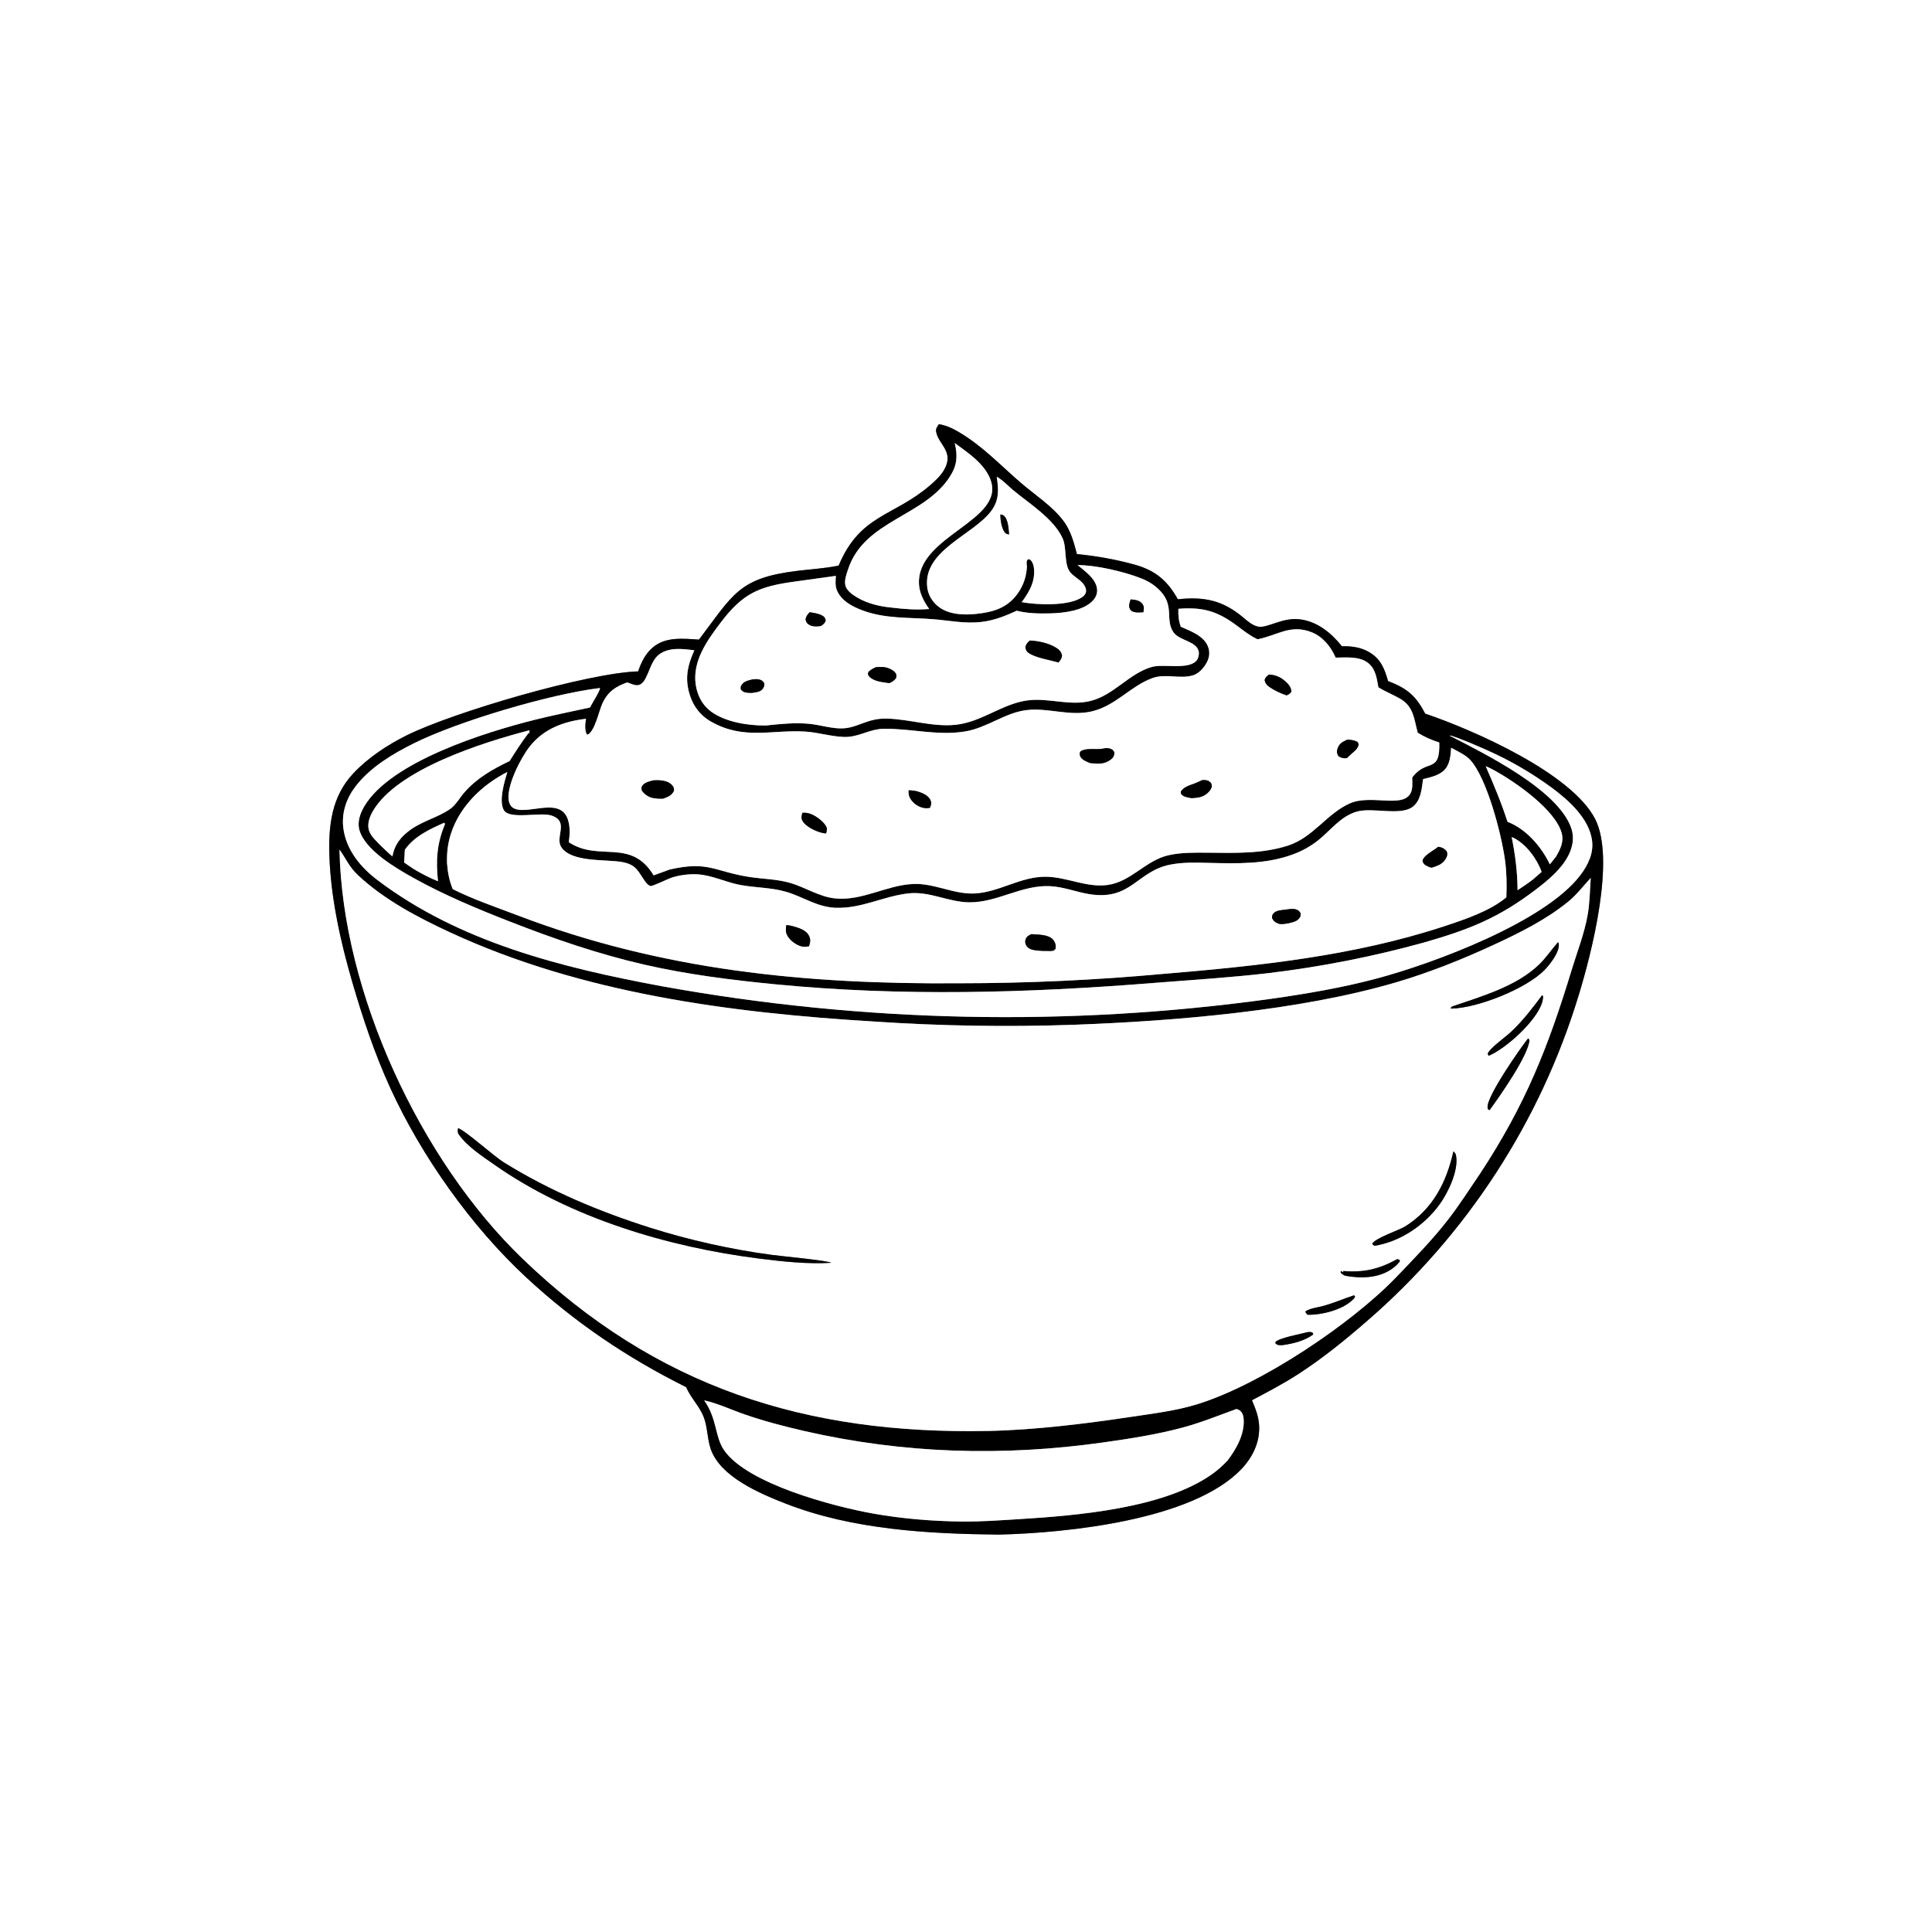 <?xml version="1.0" encoding="utf-8" ?>
<svg xmlns="http://www.w3.org/2000/svg" xmlns:xlink="http://www.w3.org/1999/xlink" width="1024" height="1024">
	<rect width="100%" height="100%" fill="#808080" stroke="none"/>
	<path fill="white" d="M0 0L1024 0L1024 1024L0 1024L0 0ZM497.624 224.827C497.528 224.97 497.431 225.113 497.337 225.258C496.612 226.374 495.915 227.325 496.159 228.733C497.385 235.794 505.954 239.284 500.396 249.049C498.604 252.197 495.456 255.114 492.714 257.449C473.3 273.978 455.889 272.638 444.498 299.776L443.796 299.917C436.899 301.272 429.724 301.706 422.74 302.546C391.339 306.324 388.642 315.133 370.465 338.999C362.059 338.482 352.659 337.325 345.78 343.336C342.039 346.605 339.771 351.197 338.239 355.843C311.528 356.637 239.85 377.588 215.317 389.864C205.232 394.911 195.114 401.588 187.342 409.829C175.673 422.203 174.027 437.704 174.603 454.062C175.381 476.152 180.523 499.246 186.689 520.444C192.27 539.631 198.592 558.587 206.916 576.781C223.428 612.868 249.799 650.058 278.908 677.054C304.551 700.836 332.364 719.619 363.647 735.204C366.122 740.83 370.611 745.277 372.809 750.608C375.104 756.176 374.764 762.486 376.742 768.136C381.889 782.842 402.968 791.708 416.555 796.996C451.951 810.774 491.874 812.969 529.445 813.37C565.558 812.495 631.851 805.738 657.752 778.865C663.789 772.601 667.782 764.633 667.375 755.745C667.15 750.81 665.432 746.65 663.57 742.164C671.882 737.764 680.177 733.421 688.08 728.305C701.05 719.91 712.954 710.24 724.598 700.114C777.495 654.332 816.362 594.521 836.711 527.589C843.628 505.071 856.408 455.14 845.382 433.945C832.81 409.778 781.123 386.929 755.365 378.241C750.445 368.695 745.606 364.732 735.698 360.989C733.861 354.49 731.84 349.222 725.67 345.63C721.184 343.019 716.309 342.438 711.223 342.494C705.594 335.459 698.176 329.372 688.941 328.253C679.741 327.138 671.957 332.919 667.099 332.172C664.043 331.703 661.361 329.336 659.08 327.404C648.252 318.233 638.274 316.094 624.28 317.629C618.713 307.675 612.42 302.368 601.352 299.249C591.344 296.513 581.117 294.651 570.787 293.684C569.195 287.615 567.612 281.507 563.838 276.363C557.955 268.346 548.509 262.337 541.035 255.89C530.172 246.52 520.553 236.216 508.017 228.894C504.688 226.95 501.469 225.446 497.624 224.827Z"/>
	<path d="M444.498 299.776C455.889 272.638 473.3 273.978 492.714 257.449C495.456 255.114 498.604 252.197 500.396 249.049C505.954 239.284 497.385 235.794 496.159 228.733C495.915 227.325 496.612 226.374 497.337 225.258C497.431 225.113 497.528 224.97 497.624 224.827C501.469 225.446 504.688 226.95 508.017 228.894C520.553 236.216 530.172 246.52 541.035 255.89C548.509 262.337 557.955 268.346 563.838 276.363C567.612 281.507 569.195 287.615 570.787 293.684C581.117 294.651 591.344 296.513 601.352 299.249C612.42 302.368 618.713 307.675 624.28 317.629C638.274 316.094 648.252 318.233 659.08 327.404C661.361 329.336 664.043 331.703 667.099 332.172C671.957 332.919 679.741 327.138 688.941 328.253C698.176 329.372 705.594 335.459 711.223 342.494C716.309 342.438 721.184 343.019 725.67 345.63C731.84 349.222 733.861 354.49 735.698 360.989C745.606 364.732 750.445 368.695 755.365 378.241C781.123 386.929 832.81 409.778 845.382 433.945C856.408 455.14 843.628 505.071 836.711 527.589C816.362 594.521 777.495 654.332 724.598 700.114C712.954 710.24 701.05 719.91 688.08 728.305C680.177 733.421 671.882 737.764 663.57 742.164C665.432 746.65 667.15 750.81 667.375 755.745C667.782 764.633 663.789 772.601 657.752 778.865C631.851 805.738 565.558 812.495 529.445 813.37C491.874 812.969 451.951 810.774 416.555 796.996C402.968 791.708 381.889 782.842 376.742 768.136C374.764 762.486 375.104 756.176 372.809 750.608C370.611 745.277 366.122 740.83 363.647 735.204C332.364 719.619 304.551 700.836 278.908 677.054C249.799 650.058 223.428 612.868 206.916 576.781C198.592 558.587 192.27 539.631 186.689 520.444C180.523 499.246 175.381 476.152 174.603 454.062C174.027 437.704 175.673 422.203 187.342 409.829C195.114 401.588 205.232 394.911 215.317 389.864C239.85 377.588 311.528 356.637 338.239 355.843C339.771 351.197 342.039 346.605 345.78 343.336C352.659 337.325 362.059 338.482 370.465 338.999C388.642 315.133 391.339 306.324 422.74 302.546C429.724 301.706 436.899 301.272 443.796 299.917L444.498 299.776ZM506.039 234.812C507.592 241.517 507.408 246.322 503.608 252.374C490.128 273.841 458.198 275.607 449.553 301.583C448.685 304.191 447.461 307.4 448.047 310.169C448.693 313.218 452.312 315.533 454.817 316.973C459.841 319.861 466.317 321.427 472.034 321.973C478.872 322.812 485.614 323.367 492.5 322.775C488.671 317.488 486.191 311.913 487.328 305.224C491.395 281.286 538.628 273.811 522.609 249.658C518.516 243.486 511.88 239.178 506.039 234.812ZM528.295 252.696C529.279 259.303 529.704 264.892 525.513 270.623C516.021 283.6 489.055 291.596 491.46 311.34C491.99 315.692 494.486 319.473 498.025 321.995C504.798 326.822 515.579 326.025 523.367 324.48C530.318 323.102 535.842 319.893 539.857 313.91C542.619 309.794 544.024 305.285 544.295 300.357C544.187 298.821 543.805 297.809 544.678 296.506C545.386 296.471 545.637 296.279 546.205 296.813C548.03 298.527 548.241 302.01 548.097 304.348C547.746 310.064 544.781 314.667 541.535 319.156C549.571 320.619 566.837 321.416 573.711 316.389C574.576 315.757 575.401 314.828 575.596 313.744C575.903 312.027 574.782 310.03 573.637 308.827C571.675 306.766 568.817 305.367 567.104 303.127C563.816 298.829 565.589 290.383 563.119 285.115C558.294 274.827 545.635 266.961 537.039 259.835C534.35 257.605 531.349 254.312 528.295 252.696ZM571.164 299.504C575.003 302.713 580.781 306.69 581.446 312.027C581.735 314.347 580.954 316.414 579.418 318.143C574.434 323.752 563.804 324.912 556.724 325.103C550.993 325.257 544.484 325.169 538.911 323.697C532.797 326.47 527.139 328.788 520.409 329.611C511.469 330.704 503.349 328.888 494.535 328.185C481.688 327.161 469.11 328.098 456.766 323.377C451.513 321.368 446.064 318.467 443.662 313.082C442.567 310.627 442.857 307.83 443.022 305.222L420.485 308.354C402.12 310.914 393.68 314.591 382.131 329.781C374.937 339.244 366.927 350.251 368.741 362.826C369.546 368.411 372.126 373.575 376.693 377.001C384.338 382.736 396.541 384.637 405.89 384.523C413.548 383.731 421.28 382.9 428.979 383.643C434.927 384.217 441.537 386.493 447.458 386.008C455.051 385.387 460.042 380.651 469.897 380.865C482.085 381.129 494.341 385.441 506.53 384.154C520.444 382.684 531.258 372.9 544.855 371.191C555.941 369.797 566.954 374.288 578.032 371.503C590.474 368.374 598.393 356.968 610.504 353.489C616.79 351.683 630.306 355.301 634.353 349.871C635.295 348.608 635.693 346.378 635.241 344.898C633.641 339.667 624.994 339.521 621.959 335.112C617.477 328.601 622.44 321.552 615.357 313.63C612.515 310.45 609.027 308.211 605.089 306.641C595.852 302.958 580.984 299.516 571.164 299.504ZM624.567 322.68C624.434 326.084 624.682 328.958 625.852 332.202C631.052 334.504 638.053 336.947 640.29 342.739C641.351 345.489 641.046 348.346 639.707 350.94C638.171 353.915 635.424 357.06 632.122 358.003C625.217 359.975 617.706 356.865 610.752 359.417C599.053 363.711 591.205 374.22 578.448 377.097C566.813 379.721 555.771 375.052 544.286 376.349C532.697 377.658 523.22 385.78 511.477 387.692C496.882 390.068 482.853 386.069 468.347 386.264C461.563 386.354 455.964 390.097 449.445 390.553C442.866 391.015 434.057 388.205 427.044 387.761C408.996 386.618 394.273 392.367 376.882 382.482C370.698 378.966 366.832 373.416 365.097 366.578C363.043 358.489 364.687 352.075 368.017 344.671C361.781 343.892 354.627 342.879 349.243 346.957C343.639 351.202 343.465 363.135 337.62 363.19C336.04 363.205 333.944 362.221 332.472 361.683C326.294 363.878 322.19 366.583 319.327 372.736C317.415 376.844 315.442 387.224 311.544 389.375L310.939 389.134C309.803 386.365 310.097 383.868 310.6 380.979C298.977 382.314 288.206 386.195 280.744 395.687C276 401.721 268.57 416.214 269.586 423.926C269.796 425.516 270.458 427.198 271.849 428.115C278.794 432.692 296.882 421.698 300.998 434.386C302.234 438.196 302.09 442.469 301.432 446.363C317.384 457.016 334.373 443.939 346.44 463.964L354.934 460.862C375.5 456.197 378.449 461.818 396.717 464.734C404.335 465.95 412.021 465.861 419.465 468.16C427.209 470.553 434.304 475.279 442.484 476.161C456.728 477.698 469.773 469.217 483.822 468.532C495.188 467.978 505.492 474.162 516.782 473.543C529.801 472.828 541.03 464.488 554.51 464.696C565.61 464.868 575.793 470.524 586.938 469.067C599.512 467.423 607.237 455.938 619.452 453.262C626.176 451.788 633.207 451.891 640.053 451.952C654.36 452.079 669.123 452.633 682.905 448.091C696.064 443.753 703.208 431.281 715.368 425.847C726.51 420.868 742.902 428.362 747.471 420.714C748.964 418.215 748.521 414.9 748.505 412.082L748.92 411.549C756.378 402.102 763.37 410.12 762.844 393.536C758.747 392.228 755.077 390.65 751.415 388.37C749.48 381.161 749.324 374.546 742.146 370.361C738.384 368.168 734.241 366.589 730.564 364.259C729.717 359.413 729.059 354.209 724.737 351.091C720.176 347.801 713.283 348.489 707.922 348.556C705.481 342.825 701.128 337.462 695.215 335.107C683.957 330.623 676.948 336.836 666.536 338.835L665.867 338.512C662.042 336.633 658.786 333.997 655.38 331.468C645.077 323.815 637.303 321.665 624.567 322.68ZM317.605 364.712C291.542 367.901 243.063 382.218 219.504 393.908C208.322 399.457 196.605 406.419 188.78 416.371C183.753 422.765 180.969 430.494 181.948 438.705C183.322 450.222 190.982 459.561 199.922 466.348C243.515 499.442 298.017 512.916 350.795 522.725C457.388 542.021 566.368 544.274 673.668 529.402C692.329 526.752 711.551 523.481 729.77 518.615C760.001 510.54 818.791 488.686 837.672 463.791C841.643 458.556 844.695 452.309 843.829 445.566C842.321 433.824 831.422 424.132 822.482 417.525C812.192 409.92 800.334 403.04 788.641 397.832C782.095 394.95 775.612 392.056 768.811 389.818L768.891 390.46L768.118 389.804C786.553 399.298 825.875 418.545 832.827 438.998C834.528 444.001 833.545 449.145 831.117 453.726C827.373 460.791 820.79 466.276 814.555 471.067C794.445 486.518 778.67 492.695 754.682 499.568C727.567 507.057 699.926 512.489 671.993 515.818C651.811 518.161 631.471 519.39 611.22 521.01C544.536 526.345 477.653 528.205 410.996 521.708C387.818 519.449 364.463 516.524 341.743 511.331C317.239 505.73 293.804 497.662 270.432 488.533C253.227 481.814 235.401 474.4 219.244 465.383C210.171 460.319 193.683 450.834 190.51 440.014C189.252 435.726 190.887 431.1 193.064 427.401C207.039 403.661 257.447 387.986 283.533 381.475C293.234 379.054 303.006 377.124 312.763 374.969C313.785 372.708 317.976 366.364 318.005 364.722L317.605 364.712ZM280.374 387.115C256.191 393.409 210.509 407.71 197.626 429.917C195.926 432.847 194.55 436.521 195.507 439.937C196.423 443.213 199.654 445.951 201.931 448.349C203.931 450.226 205.898 452.164 207.994 453.933C209.135 447.472 212.646 443.242 217.92 439.539C224.33 435.039 232.189 433.194 238.474 428.841C241.695 426.611 243.657 422.79 246.222 419.879C252.869 412.335 261.106 407.673 270.071 403.396C273.234 398.402 276.391 393.428 279.987 388.729L279.981 388.477L280.677 388.742L280.393 388.183L280.753 387.379L280.374 387.115ZM769.146 396.312C768.85 400.581 768.515 405.533 765.092 408.562C762.101 411.208 758.023 411.977 754.267 412.94C753.522 418.062 753.184 424.243 748.709 427.658C742.336 432.523 727.557 427.841 719.271 430.137C710.642 432.528 705.299 440.101 698.58 445.443C694.617 448.566 690.186 451.043 685.451 452.784C671.071 458.149 655.715 457.723 640.636 457.346C633.797 457.175 626.908 456.946 620.156 458.293C602.452 461.826 599.434 477.67 577.017 473.854C570.038 472.666 563.414 469.96 556.274 469.675C541.365 469.08 528.684 478.262 514.054 478.25C502.649 478.24 492.787 472.187 481.257 473.536C467.951 475.093 456.452 481.722 442.669 481.131C432.98 480.715 425.579 475.257 416.579 472.649C408.423 470.286 400.068 470.573 391.835 468.945C384.55 467.505 377.619 464.037 370.173 463.44C365.621 463.075 360.101 463.802 355.777 465.236C354.021 465.818 345.967 469.785 344.799 469.597C343.753 469.428 342.645 468.154 342.067 467.355C338.102 461.876 337.462 458.425 330.096 456.969C321.618 455.292 303.008 457.329 297.509 449.017C293.938 443.619 302.025 435.321 292.11 432.206C286.28 430.374 270.273 434.447 267.159 429.56C264.144 424.827 267.413 414.076 268.894 409.174C255.597 415.935 243.827 427.197 239.078 441.629C237.327 446.952 236.775 451.944 236.932 457.523C237.332 462.484 238.077 466.617 239.936 471.238C250.851 476.734 262.872 480.783 274.288 485.139C350.683 514.294 427.065 521.766 508.233 521.153C544.411 521.143 580.57 519.481 616.596 516.172C666.75 511.974 717.347 506.763 765.395 490.958C776.229 487.394 789.63 482.932 798.392 475.607C798.671 469.057 798.575 462.613 797.714 456.104C795.919 442.522 788.087 412.075 779.051 402.568C776.572 399.96 772.312 398.09 769.146 396.312ZM787.444 406.091C791.703 415.835 795.758 425.436 799.012 435.574C808.822 439.301 817.042 448.815 821.441 458.118L824.694 454.061C826.936 450.205 828.952 446.252 827.753 441.669C824.488 429.186 802.876 414.201 791.772 408.179C790.369 407.418 788.924 406.688 787.444 406.091ZM235.471 436.06C227.759 439.458 219.519 443.3 214.573 450.401L214.199 457.148C216.303 458.56 218.388 460.096 220.574 461.373C224.363 463.528 228.082 465.48 232.146 467.07C230.97 456.179 231.529 447.101 235.815 436.905C235.712 436.619 235.685 436.276 235.471 436.06ZM801.231 443.654C803.11 453.127 804.298 462.136 804.334 471.83C807.14 469.935 810.037 468.1 812.675 465.977L817.082 462.112C814.684 455.24 808.954 447.513 802.314 444.127C801.848 443.89 801.766 443.871 801.231 443.654ZM179.937 450.309C181.387 525.979 222.793 615.084 277.054 667.221C347.914 735.308 426.914 760.401 523.977 758.425C548.32 757.93 575.524 754.571 599.595 750.949C611.443 749.166 623.441 747.742 634.911 744.164C668.309 733.744 716.081 701.887 740.284 676.653C749.575 666.968 759.092 657.235 767.342 646.636C773.48 638.75 778.944 630.13 784.579 621.873C808.616 585.222 820.386 555.528 833.083 513.853C835.987 504.322 839.761 494.752 841.489 484.928C842.627 478.454 842.662 471.873 843.11 465.333C839.171 469.571 835.793 474.121 831.272 477.827C819.479 487.494 805.169 494.546 791.397 500.921C774.985 508.518 757.348 515.553 739.994 520.65C688.483 535.78 622.896 541.185 568.931 543.16C533.735 544.378 498.5 543.803 463.363 541.436C387.253 536.845 308.359 526.524 238.569 494.192C221.438 486.255 203.733 476.941 189.826 463.96C184.924 459.385 183.613 455.403 179.937 450.309ZM373.25 742.219C380.227 752.246 378.787 761.248 383.706 768.511C395.802 786.372 441.646 798.449 462.815 802.224C478.196 804.967 494.201 806.266 509.813 806.45C519.8 806.567 529.844 805.807 539.81 805.197C570.711 803.305 616.576 799.519 642.227 781.476C645.282 779.328 647.914 776.951 650.498 774.262C655.253 768.118 659.926 759.784 659.129 751.722C658.97 750.111 658.481 748.686 657.171 747.625C656.717 747.258 655.889 746.993 655.37 746.788C645.904 750.21 636.828 753.931 627.073 756.573C613.349 760.289 599.039 762.499 584.979 764.488C531.493 772.055 478.767 770.51 426.069 758.415C415.429 755.973 404.969 753.217 394.644 749.655C387.702 747.26 380.377 743.793 373.25 742.219Z"/>
	<path fill="white" d="M472.034 321.973C466.317 321.427 459.841 319.861 454.817 316.973C452.312 315.533 448.693 313.218 448.047 310.169C447.461 307.4 448.685 304.191 449.553 301.583C458.198 275.607 490.128 273.841 503.608 252.374C507.408 246.322 507.592 241.517 506.039 234.812C511.88 239.178 518.516 243.486 522.609 249.658C538.628 273.811 491.395 281.286 487.328 305.224C486.191 311.913 488.671 317.488 492.5 322.775C485.614 323.367 478.872 322.812 472.034 321.973Z"/>
	<path fill="white" d="M544.295 300.357C544.024 305.285 542.619 309.794 539.857 313.91C535.842 319.893 530.318 323.102 523.367 324.48C515.579 326.025 504.798 326.822 498.025 321.995C494.486 319.473 491.99 315.692 491.46 311.34C489.055 291.596 516.021 283.6 525.513 270.623C529.704 264.892 529.279 259.303 528.295 252.696C531.349 254.312 534.35 257.605 537.039 259.835C545.635 266.961 558.294 274.827 563.119 285.115C565.589 290.383 563.816 298.829 567.104 303.127C568.817 305.367 571.675 306.766 573.637 308.827C574.782 310.03 575.903 312.027 575.596 313.744C575.401 314.828 574.576 315.757 573.711 316.389C566.837 321.416 549.571 320.619 541.535 319.156C544.781 314.667 547.746 310.064 548.097 304.348C548.241 302.01 548.03 298.527 546.205 296.813C545.637 296.279 545.386 296.471 544.678 296.506C543.805 297.809 544.187 298.821 544.295 300.357ZM530.217 272.656C530.183 275.243 530.865 280.897 533.037 282.646C533.534 283.046 534.231 283.154 534.838 283.257C534.562 280.323 534.442 275.365 532.035 273.327C531.5 272.875 530.879 272.772 530.217 272.656Z"/>
	<path d="M534.838 283.257C534.231 283.154 533.534 283.046 533.037 282.646C530.865 280.897 530.183 275.243 530.217 272.656C530.879 272.772 531.5 272.875 532.035 273.327C534.442 275.365 534.562 280.323 534.838 283.257Z"/>
	<path fill="white" d="M538.911 323.697C544.484 325.169 550.993 325.257 556.724 325.103C563.804 324.912 574.434 323.752 579.418 318.143C580.954 316.414 581.735 314.347 581.446 312.027C580.781 306.69 575.003 302.713 571.164 299.504C580.984 299.516 595.852 302.958 605.089 306.641C609.027 308.211 612.515 310.45 615.357 313.63C622.44 321.552 617.477 328.601 621.959 335.112C624.994 339.521 633.641 339.667 635.241 344.898C635.693 346.378 635.295 348.608 634.353 349.871C630.306 355.301 616.79 351.683 610.504 353.489C598.393 356.968 590.474 368.374 578.032 371.503C566.954 374.288 555.941 369.797 544.855 371.191C531.258 372.9 520.444 382.684 506.53 384.154C494.341 385.441 482.085 381.129 469.897 380.865C460.042 380.651 455.051 385.387 447.458 386.008C441.537 386.493 434.927 384.217 428.979 383.643C421.28 382.9 413.548 383.731 405.89 384.523C396.541 384.637 384.338 382.736 376.693 377.001C372.126 373.575 369.546 368.411 368.741 362.826C366.927 350.251 374.937 339.244 382.131 329.781C393.68 314.591 402.12 310.914 420.485 308.354L443.022 305.222C442.857 307.83 442.567 310.627 443.662 313.082C446.064 318.467 451.513 321.368 456.766 323.377C469.11 328.098 481.688 327.161 494.535 328.185C503.349 328.888 511.469 330.704 520.409 329.611C527.139 328.788 532.797 326.47 538.911 323.697ZM599.269 317.698C598.696 319.432 597.989 321.151 598.94 322.894C599.397 323.732 600.306 324.198 601.222 324.396C602.778 324.732 604.423 324.581 605.997 324.485C606.245 323.121 606.519 321.837 605.787 320.549C604.793 318.798 603.045 318.183 601.177 317.885C600.532 317.782 599.922 317.73 599.269 317.698ZM429.173 324.484C427.981 325.696 427.41 326.427 426.963 328.079C427.193 329.417 427.236 329.852 428.345 330.778C430.161 332.294 433.001 332.077 435.159 331.787C436.352 330.907 437.151 330.393 437.648 328.919C437.35 327.571 437.138 327.089 435.924 326.345C434.004 325.169 431.363 324.872 429.173 324.484ZM545.832 339.494C544.522 340.68 543.872 341.317 543.462 343.06C543.773 344.45 543.917 345.147 545.124 346.007C548.898 348.696 556.45 349.706 561.005 351.136C562.09 349.875 562.631 349.157 562.896 347.497C562.486 345.494 561.567 344.458 559.893 343.39C555.994 340.899 550.408 339.713 545.832 339.494ZM464.403 353.586C462.807 354.215 461.728 354.88 460.405 355.966C460.126 356.751 459.811 356.987 460.211 357.795C461.068 359.526 463.685 360.622 465.477 361.065C467.387 361.537 469.394 361.783 471.342 362.063C472.945 361.397 473.645 360.855 474.821 359.577C475.157 358.366 475.394 357.851 474.618 356.697C473.409 354.897 470.1 353.634 468.014 353.541C466.814 353.488 465.603 353.54 464.403 353.586ZM398.973 360.068C396.647 360.699 394.226 360.977 392.95 363.266C392.442 364.178 392.589 364.387 392.645 365.379C393.442 366.399 394.296 366.896 395.579 367.083C396.542 367.224 397.547 367.221 398.519 367.237C400.378 366.922 402.819 366.829 404.094 365.292C404.953 364.257 405.141 363.476 405.112 362.177C404.48 361.161 403.658 360.406 402.449 360.148C401.29 359.902 400.141 359.962 398.973 360.068Z"/>
	<path d="M605.997 324.485C604.423 324.581 602.778 324.732 601.222 324.396C600.306 324.198 599.397 323.732 598.94 322.894C597.989 321.151 598.696 319.432 599.269 317.698C599.922 317.73 600.532 317.782 601.177 317.885C603.045 318.183 604.793 318.798 605.787 320.549C606.519 321.837 606.245 323.121 605.997 324.485Z"/>
	<path fill="white" d="M625.852 332.202C624.682 328.958 624.434 326.084 624.567 322.68C637.303 321.665 645.077 323.815 655.38 331.468C658.786 333.997 662.042 336.633 665.867 338.512L666.536 338.835C676.948 336.836 683.957 330.623 695.215 335.107C701.128 337.462 705.481 342.825 707.922 348.556C713.283 348.489 720.176 347.801 724.737 351.091C729.059 354.209 729.717 359.413 730.564 364.259C734.241 366.589 738.384 368.168 742.146 370.361C749.324 374.546 749.48 381.161 751.415 388.37C755.077 390.65 758.747 392.228 762.844 393.536C763.37 410.12 756.378 402.102 748.92 411.549L748.505 412.082C748.521 414.9 748.964 418.215 747.471 420.714C742.902 428.362 726.51 420.868 715.368 425.847C703.208 431.281 696.064 443.753 682.905 448.091C669.123 452.633 654.36 452.079 640.053 451.952C633.207 451.891 626.176 451.788 619.452 453.262C607.237 455.938 599.512 467.423 586.938 469.067C575.793 470.524 565.61 464.868 554.51 464.696C541.03 464.488 529.801 472.828 516.782 473.543C505.492 474.162 495.188 467.978 483.822 468.532C469.773 469.217 456.728 477.698 442.484 476.161C434.304 475.279 427.209 470.553 419.465 468.16C412.021 465.861 404.335 465.95 396.717 464.734C378.449 461.818 375.5 456.197 354.934 460.862L346.44 463.964C334.373 443.939 317.384 457.016 301.432 446.363C302.09 442.469 302.234 438.196 300.998 434.386C296.882 421.698 278.794 432.692 271.849 428.115C270.458 427.198 269.796 425.516 269.586 423.926C268.57 416.214 276 401.721 280.744 395.687C288.206 386.195 298.977 382.314 310.6 380.979C310.097 383.868 309.803 386.365 310.939 389.134L311.544 389.375C315.442 387.224 317.415 376.844 319.327 372.736C322.19 366.583 326.294 363.878 332.472 361.683C333.944 362.221 336.04 363.205 337.62 363.19C343.465 363.135 343.639 351.202 349.243 346.957C354.627 342.879 361.781 343.892 368.017 344.671C364.687 352.075 363.043 358.489 365.097 366.578C366.832 373.416 370.698 378.966 376.882 382.482C394.273 392.367 408.996 386.618 427.044 387.761C434.057 388.205 442.866 391.015 449.445 390.553C455.964 390.097 461.563 386.354 468.347 386.264C482.853 386.069 496.882 390.068 511.477 387.692C523.22 385.78 532.697 377.658 544.286 376.349C555.771 375.052 566.813 379.721 578.448 377.097C591.205 374.22 599.053 363.711 610.752 359.417C617.706 356.865 625.217 359.975 632.122 358.003C635.424 357.06 638.171 353.915 639.707 350.94C641.046 348.346 641.351 345.489 640.29 342.739C638.053 336.947 631.052 334.504 625.852 332.202ZM672.612 357.52C671.433 358.401 670.76 358.889 670.271 360.353C670.584 362.151 671.357 363.087 672.848 364.132C675.435 365.946 678.922 367.542 681.914 368.56C683.106 368.075 683.608 367.701 684.417 366.698C684.503 364.991 683.541 363.42 682.367 362.188C679.628 359.316 676.584 357.719 672.612 357.52ZM714.08 392.042C711.479 393.219 709.836 394.051 708.893 396.875C708.361 398.467 708.631 399.312 709.386 400.755C710.851 401.726 712.135 402.044 713.866 401.819C715.053 400.672 716.229 399.553 717.495 398.492C718.627 397.544 719.79 396.312 720.051 394.804C720.184 394.034 719.743 393.733 719.34 393.128C717.584 392.289 716.018 392.075 714.08 392.042ZM585.547 396.587C585.336 396.64 585.126 396.696 584.914 396.746C581.217 397.61 575.218 396.014 572.466 398.483C572.212 399.674 572.174 400.373 572.883 401.442C573.841 402.884 576.197 403.815 577.748 404.413C581.766 404.888 585.297 405.194 588.707 402.585C590.072 401.541 590.488 400.697 590.689 399.022C590.195 397.88 589.92 397.449 588.688 396.908C587.717 396.481 586.579 396.519 585.547 396.587ZM346.217 413.611C344.095 414.215 341.585 414.658 340.323 416.658C339.822 417.452 340.04 417.941 340.102 418.829C341.362 420.783 343.302 422.2 345.546 422.806C347.392 423.288 349.632 423.346 351.536 423.273C354.138 422.219 355.965 421.724 357.238 419.05C357.183 417.685 357.168 417.27 356.218 416.175C354.005 413.622 349.808 413.416 346.729 413.58L346.217 413.611ZM637.218 413.465C635.335 414.344 633.504 415.198 631.525 415.849C629.374 416.557 627.274 417.542 625.933 419.424C625.878 420.021 625.695 420.366 626.089 420.883C627.267 422.43 629.847 422.713 631.622 423.019C635.481 422.782 638.223 422.463 640.926 419.416C641.659 418.59 642.002 417.872 642.302 416.8C642.104 415.439 642.128 414.993 640.901 414.155C639.728 413.353 638.553 413.42 637.218 413.465ZM481.604 418.876C481.489 421.477 481.999 422.937 483.743 424.903C485.421 426.796 488.183 428.246 490.728 428.338C491.458 428.365 492.169 428.275 492.888 428.169C493.397 426.813 493.841 425.787 493.279 424.345C492.286 421.793 489.369 420.485 486.97 419.679C485.181 419.078 483.479 418.912 481.604 418.876ZM425.311 430.777C424.883 432.291 424.501 433.401 425.268 434.901C426.929 438.153 432.567 440.731 436.003 441.491C436.617 441.626 437.22 441.668 437.845 441.712C438.234 440.12 438.633 439.302 437.728 437.775C436.105 435.039 431.58 431.737 428.426 431.011C427.375 430.769 426.383 430.772 425.311 430.777Z"/>
	<path d="M435.159 331.787C433.001 332.077 430.161 332.294 428.345 330.778C427.236 329.852 427.193 329.417 426.963 328.079C427.41 326.427 427.981 325.696 429.173 324.484C431.363 324.872 434.004 325.169 435.924 326.345C437.138 327.089 437.35 327.571 437.648 328.919C437.151 330.393 436.352 330.907 435.159 331.787Z"/>
	<path d="M561.005 351.136C556.45 349.706 548.898 348.696 545.124 346.007C543.917 345.147 543.773 344.45 543.462 343.06C543.872 341.317 544.522 340.68 545.832 339.494C550.408 339.713 555.994 340.899 559.893 343.39C561.567 344.458 562.486 345.494 562.896 347.497C562.631 349.157 562.09 349.875 561.005 351.136Z"/>
	<path d="M471.342 362.063C469.394 361.783 467.387 361.537 465.477 361.065C463.685 360.622 461.068 359.526 460.211 357.795C459.811 356.987 460.126 356.751 460.405 355.966C461.728 354.88 462.807 354.215 464.403 353.586C465.603 353.54 466.814 353.488 468.014 353.541C470.1 353.634 473.409 354.897 474.618 356.697C475.394 357.851 475.157 358.366 474.821 359.577C473.645 360.855 472.945 361.397 471.342 362.063Z"/>
	<path d="M681.914 368.56C678.922 367.542 675.435 365.946 672.848 364.132C671.357 363.087 670.584 362.151 670.271 360.353C670.76 358.889 671.433 358.401 672.612 357.52C676.584 357.719 679.628 359.316 682.367 362.188C683.541 363.42 684.503 364.991 684.417 366.698C683.608 367.701 683.106 368.075 681.914 368.56Z"/>
	<path d="M398.519 367.237C397.547 367.221 396.542 367.224 395.579 367.083C394.296 366.896 393.442 366.399 392.645 365.379C392.589 364.387 392.442 364.178 392.95 363.266C394.226 360.977 396.647 360.699 398.973 360.068C400.141 359.962 401.29 359.902 402.449 360.148C403.658 360.406 404.48 361.161 405.112 362.177C405.141 363.476 404.953 364.257 404.094 365.292C402.819 366.829 400.378 366.922 398.519 367.237Z"/>
	<path fill="white" d="M788.641 397.832C800.334 403.04 812.192 409.92 822.482 417.525C831.422 424.132 842.321 433.824 843.829 445.566C844.695 452.309 841.643 458.556 837.672 463.791C818.791 488.686 760.001 510.54 729.77 518.615C711.551 523.481 692.329 526.752 673.668 529.402C566.368 544.274 457.388 542.021 350.795 522.725C298.017 512.916 243.515 499.442 199.922 466.348C190.982 459.561 183.322 450.222 181.948 438.705C180.969 430.494 183.753 422.765 188.78 416.371C196.605 406.419 208.322 399.457 219.504 393.908C243.063 382.218 291.542 367.901 317.605 364.712L318.005 364.722C317.976 366.364 313.785 372.708 312.763 374.969C303.006 377.124 293.234 379.054 283.533 381.475C257.447 387.986 207.039 403.661 193.064 427.401C190.887 431.1 189.252 435.726 190.51 440.014C193.683 450.834 210.171 460.319 219.244 465.383C235.401 474.4 253.227 481.814 270.432 488.533C293.804 497.662 317.239 505.73 341.743 511.331C364.463 516.524 387.818 519.449 410.996 521.708C477.653 528.205 544.536 526.345 611.22 521.01C631.471 519.39 651.811 518.161 671.993 515.818C699.926 512.489 727.567 507.057 754.682 499.568C778.67 492.695 794.445 486.518 814.555 471.067C820.79 466.276 827.373 460.791 831.117 453.726C833.545 449.145 834.528 444.001 832.827 438.998C825.875 418.545 786.553 399.298 768.118 389.804L768.891 390.46L768.811 389.818C775.612 392.056 782.095 394.95 788.641 397.832Z"/>
	<path fill="white" d="M201.931 448.349C199.654 445.951 196.423 443.213 195.507 439.937C194.55 436.521 195.926 432.847 197.626 429.917C210.509 407.71 256.191 393.409 280.374 387.115L280.753 387.379L280.393 388.183L280.677 388.742L279.981 388.477L279.987 388.729C276.391 393.428 273.234 398.402 270.071 403.396C261.106 407.673 252.869 412.335 246.222 419.879C243.657 422.79 241.695 426.611 238.474 428.841C232.189 433.194 224.33 435.039 217.92 439.539C212.646 443.242 209.135 447.472 207.994 453.933C205.898 452.164 203.931 450.226 201.931 448.349Z"/>
	<path d="M713.866 401.819C712.135 402.044 710.851 401.726 709.386 400.755C708.631 399.312 708.361 398.467 708.893 396.875C709.836 394.051 711.479 393.219 714.08 392.042C716.018 392.075 717.584 392.289 719.34 393.128C719.743 393.733 720.184 394.034 720.051 394.804C719.79 396.312 718.627 397.544 717.495 398.492C716.229 399.553 715.053 400.672 713.866 401.819Z"/>
	<path d="M577.748 404.413C576.197 403.815 573.841 402.884 572.883 401.442C572.174 400.373 572.212 399.674 572.466 398.483C575.218 396.014 581.217 397.61 584.914 396.746C585.126 396.696 585.336 396.64 585.547 396.587C586.579 396.519 587.717 396.481 588.688 396.908C589.92 397.449 590.195 397.88 590.689 399.022C590.488 400.697 590.072 401.541 588.707 402.585C585.297 405.194 581.766 404.888 577.748 404.413Z"/>
	<path fill="white" d="M754.267 412.94C758.023 411.977 762.101 411.208 765.092 408.562C768.515 405.533 768.85 400.581 769.146 396.312C772.312 398.09 776.572 399.96 779.051 402.568C788.087 412.075 795.919 442.522 797.714 456.104C798.575 462.613 798.671 469.057 798.392 475.607C789.63 482.932 776.229 487.394 765.395 490.958C717.347 506.763 666.75 511.974 616.596 516.172C580.57 519.481 544.411 521.143 508.233 521.153C427.065 521.766 350.683 514.294 274.288 485.139C262.872 480.783 250.851 476.734 239.936 471.238C238.077 466.617 237.332 462.484 236.932 457.523C236.775 451.944 237.327 446.952 239.078 441.629C243.827 427.197 255.597 415.935 268.894 409.174C267.413 414.076 264.144 424.827 267.159 429.56C270.273 434.447 286.28 430.374 292.11 432.206C302.025 435.321 293.938 443.619 297.509 449.017C303.008 457.329 321.618 455.292 330.096 456.969C337.462 458.425 338.102 461.876 342.067 467.355C342.645 468.154 343.753 469.428 344.799 469.597C345.967 469.785 354.021 465.818 355.777 465.236C360.101 463.802 365.621 463.075 370.173 463.44C377.619 464.037 384.55 467.505 391.835 468.945C400.068 470.573 408.423 470.286 416.579 472.649C425.579 475.257 432.98 480.715 442.669 481.131C456.452 481.722 467.951 475.093 481.257 473.536C492.787 472.187 502.649 478.24 514.054 478.25C528.684 478.262 541.365 469.08 556.274 469.675C563.414 469.96 570.038 472.666 577.017 473.854C599.434 477.67 602.452 461.826 620.156 458.293C626.908 456.946 633.797 457.175 640.636 457.346C655.715 457.723 671.071 458.149 685.451 452.784C690.186 451.043 694.617 448.566 698.58 445.443C705.299 440.101 710.642 432.528 719.271 430.137C727.557 427.841 742.336 432.523 748.709 427.658C753.184 424.243 753.522 418.062 754.267 412.94ZM762.204 448.859C759.832 450.874 754.619 453.261 753.959 456.24C754.396 457.685 754.782 458.158 756.181 458.912C757.081 459.397 757.898 459.723 758.917 459.865C762.353 458.754 765.291 457.713 766.805 454.07C767.156 453.223 767.206 451.851 766.648 451.075C765.84 449.953 764.178 449.093 762.827 448.892C762.621 448.861 762.412 448.87 762.204 448.859ZM681.19 482.149C678.922 482.471 676.179 482.433 674.718 484.442C674.176 485.187 674.277 485.71 674.2 486.59C674.909 488.045 675.84 488.861 677.344 489.445C678.857 490.032 680.283 489.754 681.836 489.521L682.535 489.42C682.674 489.398 682.813 489.372 682.952 489.348C685.167 488.754 687.663 488.392 688.926 486.255C689.439 485.387 689.343 485.087 689.376 484.123C688.741 482.959 688.14 482.372 686.827 481.974C685.113 481.454 682.924 481.934 681.19 482.149ZM416.701 490.37C416.393 493.307 416.321 494.79 418.213 497.205C419.864 499.312 423.258 501.616 426 501.784C426.909 501.839 427.866 501.682 428.764 501.547C429.454 499.591 429.768 498.003 428.818 496.061C427.22 492.796 423.184 491.772 419.992 490.845C418.838 490.51 417.904 490.359 416.701 490.37ZM546.684 495.122C545.334 495.732 544.345 496.155 543.695 497.616C543.22 498.712 543.29 499.968 543.883 501.004C544.897 502.81 546.733 503.373 548.631 503.647C551.439 504.052 554.294 504.029 557.125 504.033C558.598 503.826 558.586 503.933 559.509 502.788C559.717 500.972 559.334 499.499 558.163 498.074C555.809 495.211 550.083 495.394 546.684 495.122Z"/>
	<path fill="white" d="M799.012 435.574C795.758 425.436 791.703 415.835 787.444 406.091C788.924 406.688 790.369 407.418 791.772 408.179C802.876 414.201 824.488 429.186 827.753 441.669C828.952 446.252 826.936 450.205 824.694 454.061L821.441 458.118C817.042 448.815 808.822 439.301 799.012 435.574Z"/>
	<path d="M351.536 423.273C349.632 423.346 347.392 423.288 345.546 422.806C343.302 422.2 341.362 420.783 340.102 418.829C340.04 417.941 339.822 417.452 340.323 416.658C341.585 414.658 344.095 414.215 346.217 413.611L346.729 413.58C349.808 413.416 354.005 413.622 356.218 416.175C357.168 417.27 357.183 417.685 357.238 419.05C355.965 421.724 354.138 422.219 351.536 423.273Z"/>
	<path d="M631.622 423.019C629.847 422.713 627.267 422.43 626.089 420.883C625.695 420.366 625.878 420.021 625.933 419.424C627.274 417.542 629.374 416.557 631.525 415.849C633.504 415.198 635.335 414.344 637.218 413.465C638.553 413.42 639.728 413.353 640.901 414.155C642.128 414.993 642.104 415.439 642.302 416.8C642.002 417.872 641.659 418.59 640.926 419.416C638.223 422.463 635.481 422.782 631.622 423.019Z"/>
	<path d="M492.888 428.169C492.169 428.275 491.458 428.365 490.728 428.338C488.183 428.246 485.421 426.796 483.743 424.903C481.999 422.937 481.489 421.477 481.604 418.876C483.479 418.912 485.181 419.078 486.97 419.679C489.369 420.485 492.286 421.793 493.279 424.345C493.841 425.787 493.397 426.813 492.888 428.169Z"/>
	<path d="M437.845 441.712C437.22 441.668 436.617 441.626 436.003 441.491C432.567 440.731 426.929 438.153 425.268 434.901C424.501 433.401 424.883 432.291 425.311 430.777C426.383 430.772 427.375 430.769 428.426 431.011C431.58 431.737 436.105 435.039 437.728 437.775C438.633 439.302 438.234 440.12 437.845 441.712Z"/>
	<path fill="white" d="M214.573 450.401C219.519 443.3 227.759 439.458 235.471 436.06C235.685 436.276 235.712 436.619 235.815 436.905C231.529 447.101 230.97 456.179 232.146 467.07C228.082 465.48 224.363 463.528 220.574 461.373C218.388 460.096 216.303 458.56 214.199 457.148L214.573 450.401Z"/>
	<path fill="white" d="M804.334 471.83C804.298 462.136 803.11 453.127 801.231 443.654C801.766 443.871 801.848 443.89 802.314 444.127C808.954 447.513 814.684 455.24 817.082 462.112L812.675 465.977C810.037 468.1 807.14 469.935 804.334 471.83Z"/>
	<path d="M758.917 459.865C757.898 459.723 757.081 459.397 756.181 458.912C754.782 458.158 754.396 457.685 753.959 456.24C754.619 453.261 759.832 450.874 762.204 448.859C762.412 448.87 762.621 448.861 762.827 448.892C764.178 449.093 765.84 449.953 766.648 451.075C767.206 451.851 767.156 453.223 766.805 454.07C765.291 457.713 762.353 458.754 758.917 459.865Z"/>
	<path fill="white" d="M784.579 621.873C778.944 630.13 773.48 638.75 767.342 646.636C759.092 657.235 749.575 666.968 740.284 676.653C716.081 701.887 668.309 733.744 634.911 744.164C623.441 747.742 611.443 749.166 599.595 750.949C575.524 754.571 548.32 757.93 523.977 758.425C426.914 760.401 347.914 735.308 277.054 667.221C222.793 615.084 181.387 525.979 179.937 450.309C183.613 455.403 184.924 459.385 189.826 463.96C203.733 476.941 221.438 486.255 238.569 494.192C308.359 526.524 387.253 536.845 463.363 541.436C498.5 543.803 533.735 544.378 568.931 543.16C622.896 541.185 688.483 535.78 739.994 520.65C757.348 515.553 774.985 508.518 791.397 500.921C805.169 494.546 819.479 487.494 831.272 477.827C835.793 474.121 839.171 469.571 843.11 465.333C842.662 471.873 842.627 478.454 841.489 484.928C839.761 494.752 835.987 504.322 833.083 513.853C820.386 555.528 808.616 585.222 784.579 621.873ZM825.775 499.392C822.316 503.319 819.479 507.669 815.685 511.315C803.697 522.834 785.423 528.057 770.05 533.33C769.336 533.575 769.537 533.549 768.863 534.212L769.205 534.58C783.089 534.33 809.044 524.059 818.773 513.98C821.603 511.048 826.601 504.614 826.201 500.407C826.146 499.83 826.079 499.847 825.775 499.392ZM817.411 527.441C812.123 534.442 807.121 541.136 800.642 547.121C797.596 549.935 790.231 555.072 788.556 558.289C788.817 559.389 788.552 559.01 789.102 559.563C798.346 555.602 813.204 541.999 816.944 532.536C817.554 530.992 817.822 529.711 817.865 528.059L817.411 527.441ZM809.934 550.339C805.68 555.714 787.891 581.184 788.448 586.905C788.548 587.927 788.391 587.732 789.295 588.349C789.353 588.389 789.432 588.382 789.5 588.398C795.083 580.752 809.98 559.546 810.662 551.245L809.934 550.339ZM242.806 597.937C242.585 599.356 242.365 600.089 243.22 601.32C247.647 607.689 255.75 612.902 262.08 617.341C302.359 645.588 354.053 660.948 402.487 667.084C414.829 668.647 428.192 670.085 440.624 669.301C438.454 668.085 414.159 665.799 408.994 665.107C387.443 662.22 365.331 657.285 344.592 650.725C317.673 642.21 291.177 631.099 267.169 616.159C261.25 612.476 247.116 599.517 242.806 597.937ZM770.32 610.294C766.652 626.659 759.462 640.75 744.913 649.951C741.531 652.09 728.059 656.465 727.289 659.392L728.485 660.313C742.211 658.097 754.957 649.48 763.06 638.288C767.49 632.168 773.114 620.467 771.771 612.704C771.567 611.525 771.256 610.999 770.32 610.294ZM740.55 667.38C730.849 672.64 723.066 674.562 711.992 673.665L711.833 674.359C711.192 674.003 711.47 674.244 711.017 673.619L710.457 674.174C711.1 675.362 711.749 675.527 712.912 676.173C721.272 677.654 730.492 677.598 737.757 672.521C739.341 671.414 740.693 670.17 741.875 668.647L741.921 667.833C741.468 667.657 741.034 667.444 740.55 667.38ZM717.644 686.542C712.147 688.332 706.902 690.663 701.307 692.189C698.647 692.915 693.914 693.49 691.834 695.153C692.257 696.124 692.37 696.235 693.154 696.862C700.767 696.963 711.97 694.195 717.409 688.481C717.893 687.973 717.935 687.835 718.232 687.299C718.045 687.04 717.915 686.712 717.644 686.542ZM693.153 706.035C689.611 707.026 678.049 709.046 675.983 711.314L676.143 712.23C677.467 713.106 678.064 712.947 679.622 712.97C685.178 712.205 691.15 710.784 695.795 707.477L696.057 706.665C694.945 705.781 694.538 706.002 693.153 706.035Z"/>
	<path d="M682.952 489.348C682.813 489.372 682.674 489.398 682.535 489.42L681.836 489.521C680.283 489.754 678.857 490.032 677.344 489.445C675.84 488.861 674.909 488.045 674.2 486.59C674.277 485.71 674.176 485.187 674.718 484.442C676.179 482.433 678.922 482.471 681.19 482.149C682.924 481.934 685.113 481.454 686.827 481.974C688.14 482.372 688.741 482.959 689.376 484.123C689.343 485.087 689.439 485.387 688.926 486.255C687.663 488.392 685.167 488.754 682.952 489.348Z"/>
	<path d="M428.764 501.547C427.866 501.682 426.909 501.839 426 501.784C423.258 501.616 419.864 499.312 418.213 497.205C416.321 494.79 416.393 493.307 416.701 490.37C417.904 490.359 418.838 490.51 419.992 490.845C423.184 491.772 427.22 492.796 428.818 496.061C429.768 498.003 429.454 499.591 428.764 501.547Z"/>
	<path d="M557.125 504.033C554.294 504.029 551.439 504.052 548.631 503.647C546.733 503.373 544.897 502.81 543.883 501.004C543.29 499.968 543.22 498.712 543.695 497.616C544.345 496.155 545.334 495.732 546.684 495.122C550.083 495.394 555.809 495.211 558.163 498.074C559.334 499.499 559.717 500.972 559.509 502.788C558.586 503.933 558.598 503.826 557.125 504.033Z"/>
	<path d="M769.205 534.58L768.863 534.212C769.537 533.549 769.336 533.575 770.05 533.33C785.423 528.057 803.697 522.834 815.685 511.315C819.479 507.669 822.316 503.319 825.775 499.392C826.079 499.847 826.146 499.83 826.201 500.407C826.601 504.614 821.603 511.048 818.773 513.98C809.044 524.059 783.089 534.33 769.205 534.58Z"/>
	<path d="M789.102 559.563C788.552 559.01 788.817 559.389 788.556 558.289C790.231 555.072 797.596 549.935 800.642 547.121C807.121 541.136 812.123 534.442 817.411 527.441L817.865 528.059C817.822 529.711 817.554 530.992 816.944 532.536C813.204 541.999 798.346 555.602 789.102 559.563Z"/>
	<path d="M789.5 588.398C789.432 588.382 789.353 588.389 789.295 588.349C788.391 587.732 788.548 587.927 788.448 586.905C787.891 581.184 805.68 555.714 809.934 550.339L810.662 551.245C809.98 559.546 795.083 580.752 789.5 588.398Z"/>
	<path d="M440.624 669.301C428.192 670.085 414.829 668.647 402.487 667.084C354.053 660.948 302.359 645.588 262.08 617.341C255.75 612.902 247.647 607.689 243.22 601.32C242.365 600.089 242.585 599.356 242.806 597.937C247.116 599.517 261.25 612.476 267.169 616.159C291.177 631.099 317.673 642.21 344.592 650.725C365.331 657.285 387.443 662.22 408.994 665.107C414.159 665.799 438.454 668.085 440.624 669.301Z"/>
	<path d="M728.485 660.313L727.289 659.392C728.059 656.465 741.531 652.09 744.913 649.951C759.462 640.75 766.652 626.659 770.32 610.294C771.256 610.999 771.567 611.525 771.771 612.704C773.114 620.467 767.49 632.168 763.06 638.288C754.957 649.48 742.211 658.097 728.485 660.313Z"/>
	<path d="M712.912 676.173C711.749 675.527 711.1 675.362 710.457 674.174L711.017 673.619C711.47 674.244 711.192 674.003 711.833 674.359L711.992 673.665C723.066 674.562 730.849 672.64 740.55 667.38C741.034 667.444 741.468 667.657 741.921 667.833L741.875 668.647C740.693 670.17 739.341 671.414 737.757 672.521C730.492 677.598 721.272 677.654 712.912 676.173Z"/>
	<path d="M693.154 696.862C692.37 696.235 692.257 696.124 691.834 695.153C693.914 693.49 698.647 692.915 701.307 692.189C706.902 690.663 712.147 688.332 717.644 686.542C717.915 686.712 718.045 687.04 718.232 687.299C717.935 687.835 717.893 687.973 717.409 688.481C711.97 694.195 700.767 696.963 693.154 696.862Z"/>
	<path d="M679.622 712.97C678.064 712.947 677.467 713.106 676.143 712.23L675.983 711.314C678.049 709.046 689.611 707.026 693.153 706.035C694.538 706.002 694.945 705.781 696.057 706.665L695.795 707.477C691.15 710.784 685.178 712.205 679.622 712.97Z"/>
	<path fill="white" d="M650.498 774.262C647.914 776.951 645.282 779.328 642.227 781.476C616.576 799.519 570.711 803.305 539.81 805.197C529.844 805.807 519.8 806.567 509.813 806.45C494.201 806.266 478.196 804.967 462.815 802.224C441.646 798.449 395.802 786.372 383.706 768.511C378.787 761.248 380.227 752.246 373.25 742.219C380.377 743.793 387.702 747.26 394.644 749.655C404.969 753.217 415.429 755.973 426.069 758.415C478.767 770.51 531.493 772.055 584.979 764.488C599.039 762.499 613.349 760.289 627.073 756.573C636.828 753.931 645.904 750.21 655.37 746.788C655.889 746.993 656.717 747.258 657.171 747.625C658.481 748.686 658.97 750.111 659.129 751.722C659.926 759.784 655.253 768.118 650.498 774.262Z"/>
</svg>
